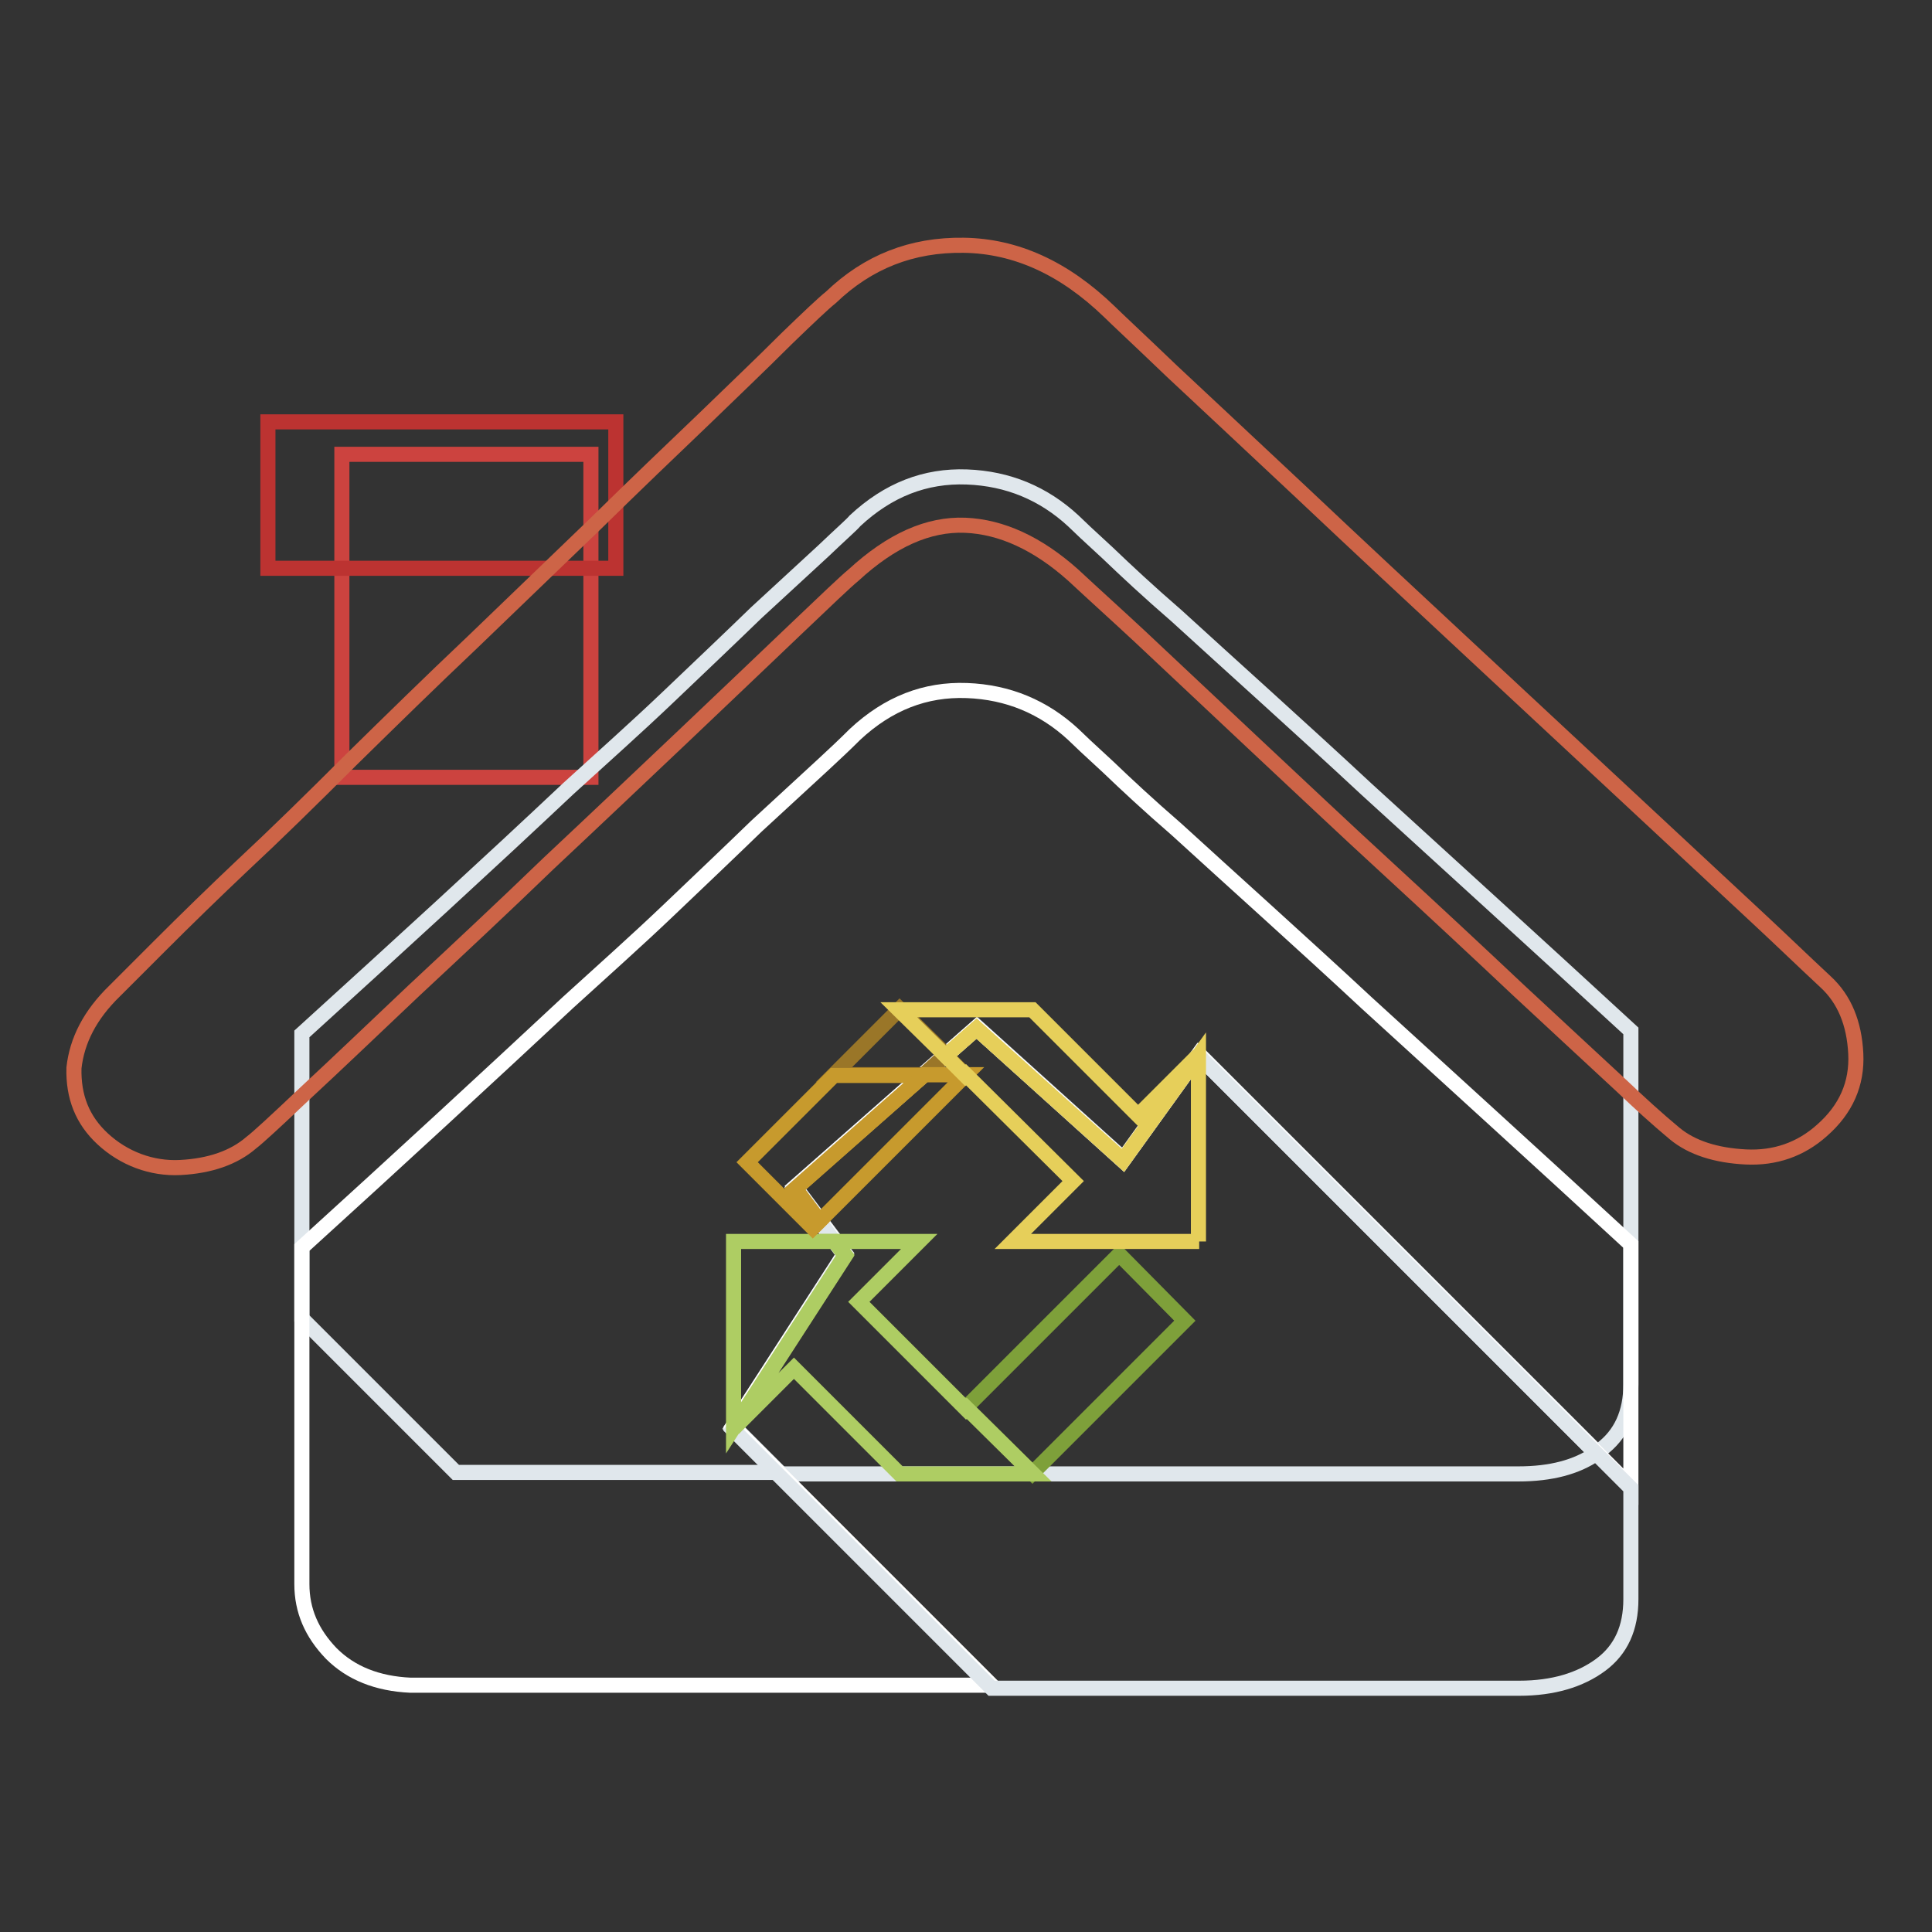 <?xml version="1.0" encoding="utf-8"?>
<!-- Svg Vector Icons : http://www.onlinewebfonts.com/icon -->
<!DOCTYPE svg PUBLIC "-//W3C//DTD SVG 1.1//EN" "http://www.w3.org/Graphics/SVG/1.1/DTD/svg11.dtd">
<svg version="1.1" xmlns="http://www.w3.org/2000/svg" xmlns:xlink="http://www.w3.org/1999/xlink" x="0px" y="0px" viewBox="0 0 256 256" enable-background="new 0 0 256 256" xml:space="preserve">
<rect x="0" y="0" width="256" height="256" fill="#333333" stroke="none"/>
<g> <path stroke-width="2" fill-opacity="0" stroke="#cc433f"  d="M45.3,60.2h33v42.8h-33V60.2z"/> <path stroke-width="2" fill-opacity="0" stroke="#bc3331"  d="M35.5,55.9h46.1v19.4H35.5V55.9z"/> <path stroke-width="2" fill-opacity="0" stroke="#e0e7ec"  d="M75.3,104.5c4.5-4.1,9-8.1,13.3-12.2c4.3-4.1,8.2-7.8,11.6-11.1l8.9-8.2c2.3-2.2,3.8-3.5,4.2-4 c4.4-4.1,9.3-6,14.8-5.8c5.5,0.2,10.2,2.2,14.1,5.8c0.6,0.6,2.2,2.1,4.6,4.3c2.4,2.3,5.4,5.1,9.1,8.3c3.6,3.3,7.6,6.9,12,10.9 c4.4,4,8.8,8,13.2,12.1c10.5,9.6,22.2,20.2,35,32v46.8c0,3.8-1.3,6.7-4,8.7c-0.2,0.1-0.4,0.2-0.5,0.3l-52.7-52.7l-10,13.9 l-19.4-17.5l-24.1,21.2l6.6,8.8l-14.8,22.9l6.1,6.1H60.4l-20.4-20.4v-37.7C53.1,125.1,64.9,114.3,75.3,104.5z"/> <path stroke-width="2" fill-opacity="0" stroke="#e0e7ec"  d="M111.9,166.3l-6.6-8.8l24.1-21.2l19.4,17.5l10-13.9l52.7,52.7c-2.6,1.8-6,2.7-10.3,2.7h-98.1l-6.1-6.1 L111.9,166.3z"/> <path stroke-width="2" fill-opacity="0" stroke="#cd6447"  d="M15.2,131.3l5.9-5.9c3.6-3.6,7.3-7.2,11-10.7c4.4-4.1,9.2-8.8,14.4-14c5.3-5.2,10.6-10.4,16.1-15.6 c5.5-5.3,10.9-10.5,16.2-15.6c5.3-5.2,10.1-9.8,14.5-14c3.6-3.5,7.3-7,10.9-10.6c3-2.9,4.9-4.7,5.9-5.5c4.9-4.7,10.7-7,17.6-6.9 c6.9,0.1,13.3,3,19.3,8.8c0.8,0.8,3.6,3.4,8.3,7.9c4.8,4.5,10.5,9.8,17.2,16.1c7.2,6.8,14.4,13.5,21.6,20.2l21.7,20.2 c5.8,5.4,11.6,10.8,17.4,16.2c2.9,2.7,5.8,5.5,8.7,8.2c2.5,2.3,3.8,5.5,4,9.5c0.2,4-1.3,7.4-4.5,10.2c-2.8,2.5-6.2,3.7-10.1,3.5 c-3.9-0.2-7.1-1.2-9.4-3.1c-2.4-2-4.7-4.1-6.9-6.2c-3.8-3.5-8.4-7.8-13.8-12.8c-5.3-5-11.1-10.4-17.4-16.2 c-6-5.5-11.9-11.1-17.9-16.7c-5-4.7-9.9-9.3-14.9-14c-2.9-2.7-5.9-5.4-8.8-8.1c-4.7-4.2-9.5-6.4-14.3-6.6c-4.9-0.2-9.8,2-14.8,6.6 c-1.1,0.9-3.7,3.4-7.8,7.3c-4.1,3.9-8.9,8.5-14.6,13.9c-5.6,5.3-11.6,11-18,17c-5.9,5.7-11.9,11.3-17.9,16.9 c-5.6,5.3-10.3,9.8-14.3,13.5c-4,3.8-6.4,6-7.2,6.6c-2.3,2-5.5,3.1-9.4,3.3c-3.8,0.2-7.5-1.2-10.3-3.8c-2.7-2.5-3.9-5.6-3.8-9.4 C10.2,137.9,11.9,134.5,15.2,131.3z"/> <path stroke-width="2" fill-opacity="0" stroke="#ffffff"  d="M75.3,132.8c4.5-4.1,9-8.1,13.3-12.2c4.3-4.1,8.2-7.8,11.6-11.1l8.9-8.2c1.4-1.3,2.8-2.6,4.2-4 c4.4-4.1,9.3-6,14.8-5.8c5.5,0.2,10.2,2.2,14.1,5.8c0.6,0.6,2.2,2.1,4.6,4.3c2.4,2.3,5.4,5.1,9.1,8.3c3.6,3.3,7.6,6.9,12,10.9 c4.4,4,8.8,8,13.2,12.1c10.5,9.6,22.2,20.2,35,32v32.1l-57.3-57.3l-10,13.9l-19.4-17.5l-24.1,21.2l6.6,8.8l-14.8,22.9l34.3,34.3 h-77c-4.4-0.2-7.9-1.6-10.5-4.2c-2.6-2.7-3.9-5.7-3.9-9.2v-44.6C53.1,153.4,64.9,142.5,75.3,132.8z"/> <path stroke-width="2" fill-opacity="0" stroke="#e0e7ec"  d="M111.9,166.3l-6.6-8.8l24.1-21.2l19.4,17.5l10-13.9l57.3,57.3v14.7c0,3.8-1.3,6.7-4,8.7 c-2.7,2-6.3,3.1-10.8,3.1h-69.9l-34.3-34.3L111.9,166.3L111.9,166.3z"/> <path stroke-width="2" fill-opacity="0" stroke="#7ea03a"  d="M157,175l-20.2,20.2l-8.8-8.7l20.3-20.3L157,175z"/> <path stroke-width="2" fill-opacity="0" stroke="#aecd63"  d="M105.9,164.5h4.7l1.4,1.8l-14.8,22.9v-24.7H105.9z"/> <path stroke-width="2" fill-opacity="0" stroke="#aecd63"  d="M110.6,164.5h11.2l-8,8l14.2,14.2l0.1-0.1l8.8,8.7h-17.7l-14-14l-8,8l14.8-22.9L110.6,164.5z"/> <path stroke-width="2" fill-opacity="0" stroke="#9a7628"  d="M110.5,142.4l8.7-8.7l6.2,6.1l-2.9,2.6H110.5z M122.4,142.4l2.9-2.6l2.6,2.6H122.4z"/> <path stroke-width="2" fill-opacity="0" stroke="#c79a2d"  d="M108.6,161.8l-0.9,0.9l-8.7-8.7l11.5-11.5h11.9l-17.1,15.1L108.6,161.8z"/> <path stroke-width="2" fill-opacity="0" stroke="#c79a2d"  d="M108.6,161.8l-3.2-4.3l17.1-15.1h5.5L108.6,161.8z"/> <path stroke-width="2" fill-opacity="0" stroke="#e6cf5a"  d="M129.4,136.3l-4.1,3.6l-6.2-6.1h17.7l14,14l8-8l-10,13.9L129.4,136.3z"/> <path stroke-width="2" fill-opacity="0" stroke="#e6cf5a"  d="M158.9,164.5h-24.7l8-8L128,142.4l-0.1,0.1l-2.6-2.6l4.1-3.6l19.4,17.5l10-13.9v16V164.5z"/></g>
</svg>